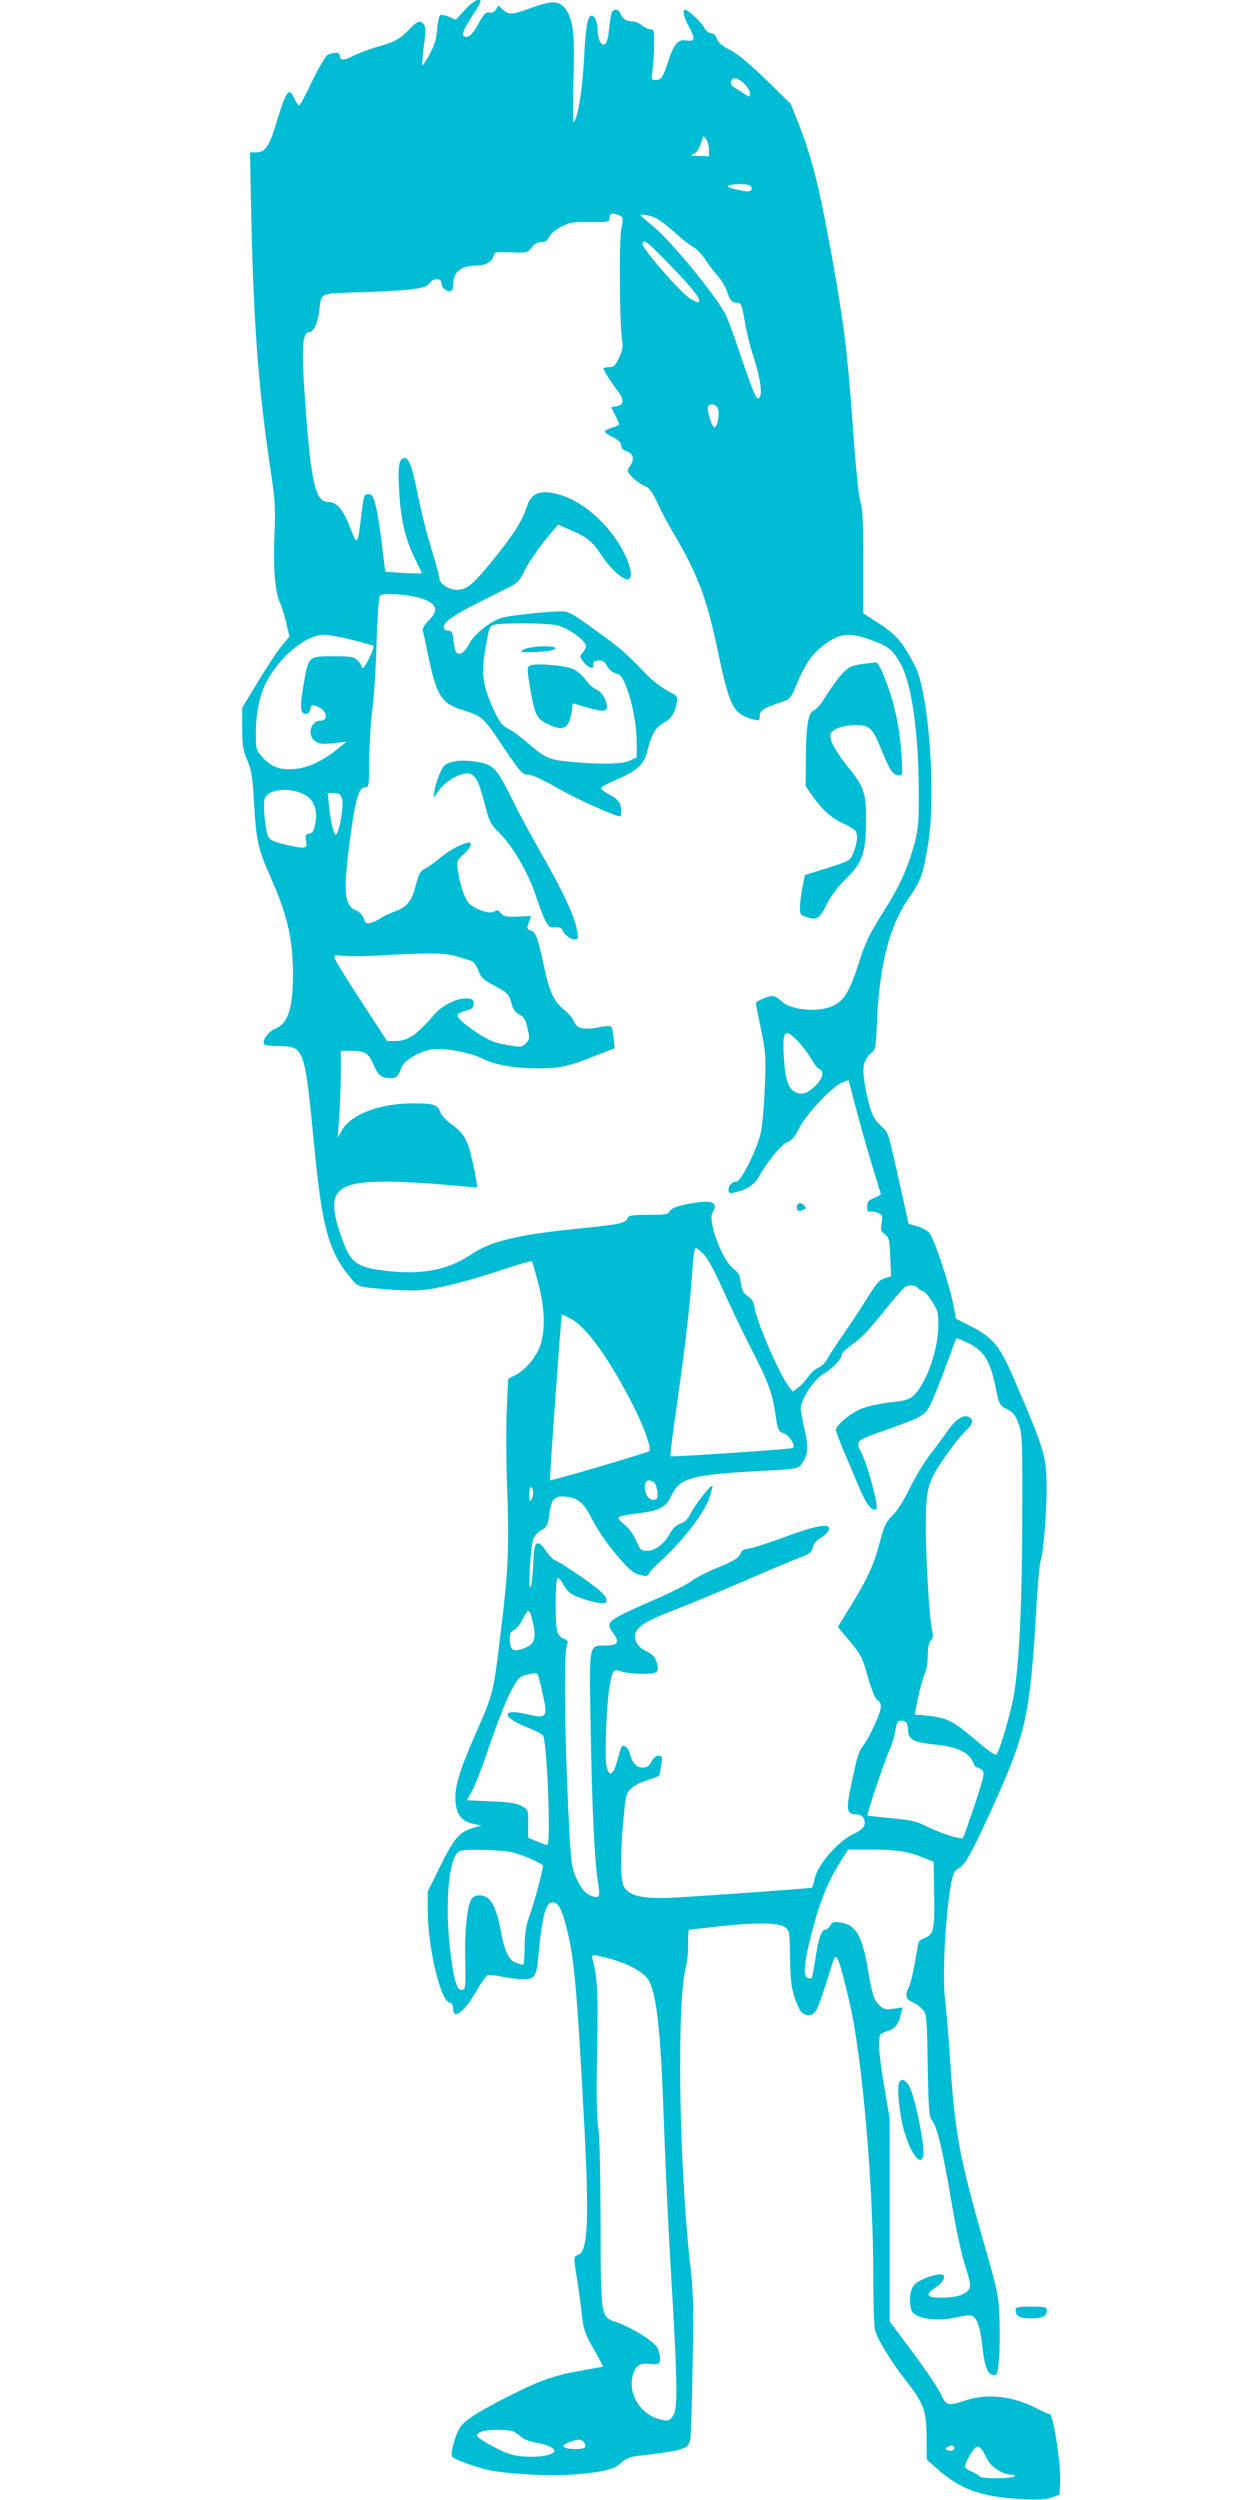 <?xml version="1.0" standalone="no"?>
<!DOCTYPE svg PUBLIC "-//W3C//DTD SVG 20010904//EN"
 "http://www.w3.org/TR/2001/REC-SVG-20010904/DTD/svg10.dtd">
<svg version="1.0" xmlns="http://www.w3.org/2000/svg"
 width="640pt" height="1280pt" viewBox="0 0 640 1280"
 preserveAspectRatio="xMidYMid meet">
<g transform="translate(0,1280) scale(0.1,-0.1)"
fill="#00bcd4" stroke="none">
<path d="M2381 12750 l-47 -51 -35 15 c-19 8 -40 12 -46 8 -5 -4 -12 -37 -15
-73 -4 -51 -14 -82 -39 -128 -18 -33 -35 -58 -37 -56 -2 2 2 46 8 99 10 76 10
99 0 111 -19 23 -33 18 -75 -26 -49 -50 -78 -66 -167 -90 -39 -11 -92 -31
-119 -45 -50 -25 -69 -25 -69 2 0 17 -33 18 -62 3 -12 -6 -45 -64 -80 -135
-32 -68 -62 -124 -67 -124 -4 0 -15 16 -24 36 -29 61 -40 45 -97 -141 -32
-104 -54 -135 -96 -135 l-34 0 5 -262 c13 -618 36 -933 101 -1369 23 -155 25
-191 19 -334 -7 -165 4 -294 30 -345 7 -14 20 -57 30 -97 l17 -72 -40 -48
c-22 -26 -76 -109 -121 -183 l-81 -134 0 -103 c0 -89 4 -112 26 -165 22 -53
27 -84 35 -222 10 -185 21 -236 83 -374 86 -192 116 -320 116 -498 0 -175 -25
-254 -89 -280 -38 -15 -73 -65 -57 -82 4 -4 39 -8 77 -8 128 -3 129 -7 179
-524 41 -420 75 -535 197 -677 27 -31 31 -32 156 -43 70 -7 160 -9 200 -5 89
9 251 50 424 109 73 24 134 41 137 38 2 -4 16 -54 32 -112 33 -126 37 -238 11
-316 -21 -62 -76 -128 -127 -154 l-38 -19 -7 -148 c-4 -81 -4 -247 0 -368 14
-368 10 -457 -45 -895 -24 -191 -32 -220 -109 -393 -89 -203 -114 -285 -109
-357 5 -72 31 -105 92 -118 l41 -9 -42 -12 c-69 -19 -99 -53 -168 -194 l-65
-131 0 -95 c0 -190 64 -462 111 -474 13 -3 19 -14 19 -31 0 -60 56 -19 116 85
26 45 53 83 60 86 7 2 37 0 66 -6 30 -7 78 -13 107 -14 66 -3 77 11 86 101 21
229 38 292 76 292 26 0 45 -33 68 -124 41 -158 54 -299 92 -1006 26 -497 19
-659 -31 -675 -24 -8 -24 -10 -5 -128 8 -50 19 -131 24 -179 9 -77 16 -97 60
-174 28 -49 49 -89 48 -90 -1 -2 -45 -10 -97 -19 -137 -23 -212 -48 -338 -110
-184 -90 -271 -144 -297 -184 -26 -42 -52 -139 -39 -151 18 -16 141 -59 202
-70 108 -19 316 -29 424 -19 151 13 204 26 238 59 20 19 43 30 72 34 248 29
271 36 282 83 3 15 9 186 12 378 6 316 5 369 -15 545 -56 522 -66 1337 -18
1505 6 22 11 73 10 113 -1 39 2 72 5 72 4 0 68 7 142 16 199 22 315 21 348 -3
25 -19 25 -21 27 -158 2 -136 10 -180 46 -258 16 -35 53 -45 78 -23 16 15 34
64 93 254 20 65 30 42 87 -198 64 -268 122 -927 122 -1388 0 -142 4 -273 9
-292 13 -48 80 -158 157 -257 94 -120 106 -154 107 -292 l1 -114 52 -46 c118
-106 226 -145 430 -156 90 -5 127 -3 158 8 l40 14 3 69 c4 89 -36 344 -53 344
-7 0 -39 14 -71 31 -118 61 -250 76 -360 39 -91 -30 -99 -28 -127 32 -13 29
-77 125 -143 213 l-119 159 0 521 0 520 -27 158 c-30 172 -35 261 -16 274 7 4
26 13 43 18 30 10 47 35 59 89 l7 28 -47 -7 c-39 -6 -49 -3 -70 16 -29 27 -39
57 -59 179 -30 179 -63 236 -143 247 -34 5 -42 2 -51 -16 -7 -11 -18 -21 -25
-21 -20 0 -36 -45 -51 -148 -8 -52 -17 -97 -19 -100 -3 -2 -12 -2 -21 1 -22 9
-19 65 10 187 45 185 88 298 157 407 l40 63 121 0 c131 -1 182 -8 265 -41 l52
-21 2 -117 c5 -227 1 -253 -42 -271 -17 -7 -32 -15 -34 -19 -3 -3 -12 -51 -21
-106 -10 -55 -23 -112 -31 -127 -22 -42 -17 -64 15 -78 16 -6 40 -23 53 -37
23 -24 23 -29 28 -288 4 -228 7 -265 22 -282 25 -28 53 -143 98 -408 24 -145
53 -279 72 -338 36 -107 34 -121 -18 -146 -16 -8 -60 -15 -99 -15 -82 -1 -92
14 -35 52 40 27 56 58 35 66 -23 9 -116 -24 -141 -49 -24 -24 -32 -80 -18
-132 11 -42 127 -62 226 -39 37 9 74 13 83 10 28 -11 45 -61 55 -161 11 -102
28 -143 59 -143 17 0 20 11 26 86 4 48 5 141 2 208 -4 112 -10 139 -75 366
-130 455 -152 571 -177 946 -8 126 -20 267 -26 313 -16 117 2 448 32 604 10
47 17 61 39 72 33 17 75 96 194 361 150 338 170 432 201 954 7 129 18 247 23
261 17 44 35 303 30 422 -6 124 -18 161 -162 497 -78 181 -108 218 -226 280
l-76 39 -12 66 c-20 107 -100 346 -124 373 -13 13 -41 28 -64 34 l-42 12 -32
145 c-76 340 -69 318 -107 354 -42 39 -56 71 -77 172 -26 125 -20 167 28 206
19 15 21 31 27 175 12 269 64 472 156 607 68 98 78 124 103 274 44 253 7 778
-63 918 -60 120 -99 167 -184 221 l-83 54 0 263 c0 205 -3 273 -15 308 -9 27
-24 180 -40 404 -26 362 -46 526 -111 880 -62 339 -97 476 -165 651 l-40 102
-127 124 c-86 83 -146 133 -184 152 -41 21 -60 37 -67 57 -7 19 -17 29 -30 29
-12 0 -26 11 -36 29 -14 28 -82 91 -97 91 -15 0 -8 -36 17 -82 36 -67 34 -82
-10 -75 -44 7 -65 -17 -95 -111 -26 -79 -35 -92 -64 -92 -21 0 -22 3 -15 53 4
28 8 87 8 130 1 69 -1 77 -18 77 -10 0 -30 9 -44 20 -14 11 -34 20 -45 20 -33
0 -53 11 -63 36 -9 26 -33 32 -46 12 -4 -7 -10 -44 -14 -81 -7 -78 -22 -103
-45 -73 -8 11 -14 37 -14 59 0 41 -14 77 -31 77 -20 0 -31 -60 -39 -226 -9
-160 -31 -296 -52 -319 -5 -6 -6 81 -2 210 7 240 0 308 -39 367 -31 45 -70 47
-176 8 -98 -36 -117 -37 -147 -9 l-23 21 -12 -21 c-9 -14 -20 -19 -34 -15 -17
4 -27 -6 -56 -58 -24 -44 -41 -64 -57 -66 -34 -5 -28 24 23 102 25 38 45 73
45 78 0 23 -38 3 -79 -42z m1430 -379 c16 -16 29 -39 29 -50 0 -20 0 -20 -34
2 -18 12 -42 27 -52 33 -21 12 -13 44 11 44 9 0 30 -13 46 -29z m-181 -338 l0
-33 -52 1 c-42 0 -48 2 -30 9 21 9 30 24 47 75 6 20 7 20 21 1 8 -11 14 -35
14 -53z m218 -195 c4 -22 -19 -23 -86 -6 -37 9 -42 13 -26 19 10 5 39 7 64 6
34 -1 46 -6 48 -19z m-664 -149 c6 -6 5 -27 -2 -56 -13 -51 -10 -518 4 -581 5
-25 1 -46 -16 -83 -20 -42 -28 -49 -52 -49 -15 0 -28 -3 -28 -6 0 -10 41 -75
73 -116 34 -45 32 -71 -6 -78 l-28 -5 21 -40 c11 -21 20 -43 20 -47 0 -4 -18
-13 -40 -19 -45 -14 -44 -22 11 -49 26 -14 39 -27 39 -41 0 -13 10 -24 30 -30
34 -13 40 -41 14 -78 -15 -21 -15 -24 12 -53 16 -17 44 -37 62 -45 27 -11 40
-28 67 -86 18 -40 54 -107 79 -150 130 -219 175 -339 235 -627 57 -272 77
-309 184 -335 24 -6 27 -4 27 19 0 28 21 42 106 70 50 16 52 19 79 84 42 101
72 148 121 191 91 80 149 89 273 41 85 -33 104 -49 145 -125 54 -99 89 -350
90 -640 1 -169 -2 -200 -22 -275 -36 -129 -76 -219 -165 -358 -65 -104 -87
-148 -117 -244 -48 -151 -77 -200 -133 -227 -76 -37 -223 -23 -268 25 -12 13
-33 24 -46 24 -25 0 -83 -26 -83 -37 0 -3 12 -62 26 -132 24 -116 26 -139 20
-291 -3 -91 -12 -197 -20 -236 -17 -83 -101 -254 -126 -254 -22 0 -40 -20 -40
-43 0 -16 5 -18 33 -12 59 13 96 36 121 78 51 89 117 168 147 179 22 8 38 26
61 72 35 70 162 206 215 231 19 9 36 15 37 13 2 -1 17 -61 36 -133 18 -71 55
-201 81 -288 27 -87 49 -160 49 -162 0 -3 -16 -11 -35 -19 -29 -12 -35 -20
-35 -45 0 -21 4 -29 13 -25 8 3 26 0 40 -5 25 -10 27 -14 21 -52 -6 -36 -4
-44 17 -59 21 -17 24 -27 27 -117 l4 -98 -33 -10 c-27 -8 -43 -27 -88 -100
-31 -50 -86 -133 -122 -185 -36 -52 -74 -110 -83 -128 -9 -18 -30 -38 -46 -45
-16 -6 -39 -27 -52 -46 -13 -19 -36 -44 -51 -55 l-28 -21 -20 25 c-47 62 -161
322 -174 398 -7 42 -12 50 -49 75 -11 9 -20 30 -23 60 -5 38 -12 52 -35 69
-59 41 -136 247 -110 289 28 45 6 63 -67 54 -92 -12 -141 -27 -152 -46 -8 -17
-22 -19 -110 -19 -80 0 -101 -3 -105 -15 -11 -28 -39 -34 -250 -55 -317 -32
-452 -65 -552 -133 -111 -75 -239 -102 -402 -87 -187 18 -215 38 -265 185 -77
223 -33 275 234 275 69 0 200 -7 291 -15 91 -8 168 -15 171 -15 8 0 -25 160
-42 210 -19 53 -37 77 -90 116 -27 20 -52 47 -55 60 -9 37 -35 45 -137 45
-170 0 -318 -55 -365 -136 l-23 -40 8 110 c4 61 8 161 8 223 l0 112 53 0 c70
0 89 -12 113 -68 24 -57 42 -72 85 -72 35 0 43 8 59 54 13 40 113 94 173 95
77 2 186 -21 242 -49 65 -33 165 -50 287 -50 110 1 152 9 284 62 l106 41 -5
51 c-2 28 -8 55 -12 59 -4 5 -33 4 -64 -3 -75 -15 -115 -6 -127 30 -6 15 -28
42 -50 59 -53 43 -77 94 -104 225 -31 142 -42 174 -66 181 -22 7 -23 14 -9 49
l9 26 -70 -3 c-60 -2 -73 1 -85 18 -12 16 -18 17 -33 8 -22 -14 -91 7 -127 39
-23 20 -50 99 -60 172 -7 46 -5 50 29 82 43 38 50 69 15 58 -43 -13 -94 -42
-138 -79 -24 -20 -56 -43 -70 -50 -30 -16 -35 -25 -56 -105 -18 -66 -42 -94
-103 -117 -25 -9 -58 -24 -72 -34 -14 -10 -37 -21 -51 -24 -22 -6 -27 -2 -36
23 -6 17 -22 34 -40 41 -59 24 -65 91 -32 348 29 223 46 283 82 283 17 0 18
11 18 138 1 75 8 191 16 257 9 66 19 221 22 345 4 124 11 231 16 239 11 18
152 8 217 -14 77 -27 87 -58 33 -113 -26 -27 -33 -42 -28 -57 3 -11 15 -63 25
-115 43 -210 67 -250 174 -284 96 -30 110 -41 173 -133 131 -195 134 -199 167
-199 19 0 78 -28 155 -72 98 -56 290 -142 316 -142 2 0 4 15 4 33 0 37 -18 58
-71 85 -18 10 -32 22 -32 27 1 6 38 26 83 45 97 41 135 75 151 133 25 98 44
131 84 154 42 23 60 50 70 103 6 34 5 36 -50 65 -31 17 -80 55 -108 85 -103
108 -129 130 -259 224 -117 85 -137 96 -174 96 -64 0 -243 -19 -297 -31 -59
-14 -149 -84 -177 -138 -20 -41 -47 -58 -63 -42 -5 5 -12 33 -15 60 -4 41 -8
51 -23 51 -10 0 -21 5 -24 10 -16 26 31 62 167 131 79 39 159 80 179 90 26 13
43 32 59 66 23 51 87 142 144 207 l34 40 75 -33 c80 -35 101 -54 160 -143 40
-58 108 -115 126 -103 22 13 10 70 -31 148 -69 128 -188 237 -304 278 -103 36
-162 21 -184 -49 -25 -76 -64 -140 -163 -263 -113 -141 -146 -169 -199 -169
-40 0 -88 32 -88 58 0 9 -18 76 -40 147 -22 72 -54 197 -70 279 -31 154 -49
200 -75 190 -24 -9 -28 -48 -21 -175 8 -140 33 -246 81 -340 19 -38 35 -71 35
-74 0 -4 -180 5 -187 9 -1 1 -9 64 -18 141 -9 77 -23 166 -32 198 -13 48 -19
57 -38 57 -21 0 -23 -7 -35 -107 -18 -156 -21 -159 -56 -68 -35 94 -70 135
-113 135 -65 0 -87 90 -116 477 -23 306 -19 393 19 393 21 0 42 44 50 105 15
102 -9 91 219 99 258 9 328 18 346 46 17 26 61 27 61 2 0 -23 19 -42 42 -42
13 0 18 8 18 29 0 70 38 101 122 101 41 0 78 21 84 47 6 23 9 24 91 21 82 -3
85 -2 105 25 13 18 29 27 48 27 22 0 32 7 42 28 8 16 33 37 63 52 44 22 62 25
148 23 86 -1 97 1 97 16 0 10 3 21 7 24 7 8 43 -1 57 -14z m169 -3 c18 -7 62
-41 99 -74 37 -34 81 -68 98 -77 16 -9 42 -35 57 -58 14 -23 43 -62 64 -85 21
-24 43 -60 50 -80 15 -49 27 -62 53 -62 21 0 24 -9 40 -101 10 -56 29 -132 42
-171 41 -121 52 -218 24 -218 -10 0 -32 54 -95 240 -28 85 -60 171 -70 190
-49 96 -285 383 -374 454 -33 27 -61 51 -61 53 0 8 43 2 73 -11z m88 -254
c110 -114 149 -165 136 -178 -3 -4 -22 4 -42 16 -49 30 -245 255 -245 280 0
33 25 13 151 -118z m237 -731 c6 -37 -8 -93 -21 -88 -14 4 -39 87 -32 105 9
23 50 10 53 -17z m-828 -1102 c56 -12 150 -78 150 -106 0 -9 -8 -25 -17 -35
-16 -17 -15 -20 4 -46 24 -33 56 -42 51 -15 -2 13 4 19 25 21 22 3 31 -3 45
-28 10 -18 29 -34 46 -38 25 -7 33 -18 54 -72 32 -87 52 -196 52 -285 l0 -73
-34 -16 c-40 -19 -156 -21 -310 -6 -109 11 -122 17 -226 106 -29 25 -69 54
-90 64 -30 16 -43 33 -75 102 -54 120 -62 178 -39 313 18 101 21 110 44 116
41 11 265 10 320 -2z m-1047 -75 c56 -14 105 -28 109 -30 9 -6 -43 -114 -54
-114 -4 0 -8 5 -8 10 0 6 -9 19 -20 30 -17 17 -33 20 -125 20 -126 0 -125 1
-150 -141 -20 -116 -18 -154 10 -154 13 0 21 8 23 23 4 25 11 27 46 10 42 -19
47 -68 6 -68 -51 0 -69 -77 -25 -106 20 -13 38 -15 92 -9 l67 7 -52 -42 c-76
-59 -145 -91 -212 -97 -75 -7 -120 9 -164 58 -36 39 -36 40 -36 127 0 100 19
192 54 260 66 129 203 242 294 242 24 0 89 -12 145 -26z m-243 -793 c47 -24
68 -79 54 -148 -7 -38 -13 -49 -31 -51 -19 -3 -21 -8 -16 -38 7 -41 -1 -42
-108 -18 -49 11 -74 22 -84 37 -16 26 -30 165 -20 197 16 50 126 62 205 21z
m191 -18 c11 -29 -11 -167 -30 -186 -10 -10 -27 58 -37 151 l-6 62 31 0 c25 0
34 -6 42 -27z m582 -808 c29 -9 63 -19 76 -23 16 -5 29 -21 40 -51 14 -37 25
-48 81 -77 71 -38 76 -43 90 -96 7 -26 20 -43 40 -53 23 -12 31 -25 41 -70 12
-52 11 -57 -9 -77 -20 -20 -24 -21 -98 -8 -62 11 -90 22 -148 60 -81 53 -114
86 -100 99 5 5 25 13 44 18 28 7 35 14 35 34 0 20 -6 25 -32 27 -47 5 -128
-34 -169 -82 -94 -108 -135 -136 -202 -136 l-40 0 -130 199 c-71 109 -133 209
-137 221 -7 21 -5 21 47 16 29 -3 118 -2 198 3 237 13 317 12 373 -4z m1753
-437 c23 -24 53 -64 67 -89 15 -26 33 -49 42 -53 28 -10 17 -52 -25 -90 -41
-37 -67 -44 -101 -26 -33 18 -49 65 -55 168 -10 147 3 163 72 90z m-481 -1092
c19 -20 59 -94 96 -178 35 -79 100 -215 145 -303 90 -176 107 -224 124 -334
12 -85 14 -89 45 -101 30 -11 62 -68 43 -74 -22 -7 -621 -47 -625 -42 -3 3 13
132 36 288 42 292 66 511 77 681 3 56 10 97 16 97 6 0 25 -15 43 -34z m1095
-171 c7 -8 18 -15 25 -15 7 0 28 -24 46 -52 32 -49 34 -58 33 -133 -2 -128
-71 -311 -136 -358 -18 -14 -52 -22 -110 -27 -45 -5 -109 -18 -141 -30 -59
-22 -137 -86 -137 -111 0 -8 16 -50 34 -94 19 -44 53 -125 76 -180 44 -105 68
-139 92 -133 12 2 10 22 -14 118 -16 63 -41 138 -56 168 -33 66 -35 64 116
118 190 67 208 77 235 131 14 27 48 113 78 193 29 80 54 146 55 148 1 2 27 -8
58 -23 85 -40 117 -93 146 -240 15 -76 19 -82 61 -103 27 -13 38 -29 54 -72
19 -52 20 -79 19 -480 -1 -424 -13 -696 -39 -885 -13 -93 -75 -309 -94 -328
-5 -5 -39 18 -77 50 -148 126 -168 137 -280 149 l-61 6 19 92 c11 50 26 104
34 120 8 16 14 56 14 89 0 40 5 66 15 77 13 14 14 26 6 61 -13 53 -31 369 -31
523 1 193 8 223 90 345 40 58 90 122 112 143 42 37 46 62 13 75 -27 10 -65
-18 -106 -77 -21 -30 -61 -84 -89 -120 -28 -36 -74 -112 -102 -170 -32 -64
-66 -119 -89 -140 -32 -31 -42 -50 -63 -131 -33 -123 -60 -183 -146 -324 l-70
-115 60 -72 c49 -57 65 -86 81 -142 32 -113 50 -157 65 -163 8 -3 14 -17 14
-32 0 -29 -59 -158 -90 -198 -23 -29 -33 -62 -60 -192 -30 -142 -27 -161 30
-161 25 0 43 -26 36 -53 -4 -16 -22 -31 -56 -47 -79 -37 -182 -155 -199 -228
-5 -24 -11 -45 -13 -47 -4 -3 -541 -42 -713 -51 -150 -8 -226 9 -250 56 -19
36 -20 163 -3 345 11 120 14 132 38 157 15 15 52 34 83 43 31 9 59 20 62 25 3
5 8 29 11 54 6 42 5 46 -14 46 -14 0 -27 -11 -37 -30 -12 -23 -22 -30 -45 -30
-32 0 -53 24 -66 73 -6 28 -29 46 -41 34 -3 -4 -13 -35 -22 -69 -21 -82 -46
-91 -57 -21 -8 57 2 315 17 399 15 85 20 91 62 76 18 -7 66 -12 106 -12 81 0
90 8 72 63 -9 25 -22 39 -50 52 -61 27 -79 85 -38 122 30 28 69 47 200 98 62
24 213 87 337 140 124 54 252 108 285 120 50 19 61 27 67 54 6 19 19 36 38 46
16 8 34 24 40 35 25 47 -51 35 -245 -38 -66 -24 -137 -47 -159 -50 -26 -3 -40
-11 -43 -23 -7 -24 -37 -43 -130 -80 -42 -17 -98 -46 -123 -64 -25 -19 -109
-61 -186 -94 -249 -109 -257 -115 -214 -173 34 -46 24 -63 -39 -63 -88 -1 -84
18 -77 -415 7 -415 20 -690 37 -792 13 -81 9 -90 -31 -76 -35 12 -62 46 -89
115 -17 45 -22 99 -36 434 -16 388 -17 710 -1 741 6 14 2 20 -18 28 -15 5 -29
21 -33 37 -12 42 -10 273 2 274 6 1 20 -16 33 -39 19 -33 33 -45 78 -61 65
-25 130 -36 137 -25 13 23 -21 58 -124 129 -61 42 -122 81 -135 85 -13 5 -35
28 -49 50 -17 27 -32 40 -43 38 -14 -3 -18 -20 -22 -110 -3 -58 -9 -110 -14
-115 -12 -11 0 205 14 245 7 18 25 39 40 47 31 16 35 25 45 97 9 65 27 81 83
75 63 -7 92 -32 135 -118 20 -42 73 -119 117 -172 66 -79 88 -99 122 -109 38
-11 42 -10 52 7 6 11 26 33 45 50 115 102 229 246 261 331 11 31 19 61 18 66
-5 13 -92 -99 -114 -145 -12 -25 -28 -40 -49 -47 -21 -7 -39 -24 -54 -50 -31
-56 -76 -90 -117 -90 -32 0 -36 4 -58 54 -14 32 -38 64 -60 81 -23 18 -33 32
-27 38 5 5 49 13 98 19 108 12 141 29 171 91 44 92 100 107 476 127 161 8 171
10 188 32 35 45 39 87 18 176 -11 46 -20 96 -20 111 0 46 67 147 115 176 46
26 95 78 95 100 0 7 23 29 50 49 56 40 85 71 185 196 38 47 76 90 84 97 22 17
56 16 71 -2z m-1781 -155 c79 -40 189 -189 312 -425 62 -118 107 -242 93 -255
-11 -9 -504 -154 -508 -149 -3 6 57 849 61 849 2 0 21 -9 42 -20z m428 -838
c16 -10 27 -78 14 -87 -23 -13 -50 6 -57 40 -9 48 9 68 43 47z m-617 -55 c0
-12 -5 -29 -10 -37 -7 -11 -10 -3 -10 28 0 26 4 41 10 37 6 -3 10 -16 10 -28z
m0 -672 c16 -70 6 -102 -37 -120 -66 -28 -83 -17 -83 48 0 24 6 35 23 42 12 6
33 32 46 59 26 56 33 52 51 -29z m48 -355 c28 -126 23 -131 -84 -106 -129 31
-126 -17 5 -68 38 -15 75 -33 81 -41 13 -16 29 -259 30 -449 0 -91 -3 -117
-12 -113 -7 3 -31 12 -54 21 l-40 17 0 71 c1 70 0 72 -31 90 -25 15 -60 21
-158 25 l-125 6 29 51 c15 28 56 134 90 236 34 102 81 221 104 265 40 76 44
81 87 91 25 6 48 9 51 5 4 -3 16 -49 27 -101z m1866 -156 c3 -9 6 -26 6 -38 0
-41 32 -58 129 -67 123 -11 188 -43 206 -99 3 -11 12 -20 19 -20 8 0 19 -7 27
-16 11 -13 4 -40 -40 -173 -29 -87 -56 -163 -60 -170 -8 -13 -117 22 -204 66
-36 18 -76 26 -165 34 -64 6 -118 12 -120 14 -5 5 79 257 108 325 16 36 31 86
35 113 6 40 11 47 30 47 13 0 26 -7 29 -16z m-1946 -683 c45 -18 82 -38 82
-44 0 -22 -48 -201 -71 -262 -16 -44 -22 -85 -23 -152 0 -51 -4 -93 -7 -93 -3
0 -19 5 -36 10 -38 14 -59 58 -79 164 -20 107 -46 163 -80 176 -32 12 -61 5
-73 -18 -20 -39 -33 -169 -29 -309 3 -135 1 -148 -15 -151 -28 -6 -44 49 -63
209 -26 231 -7 460 43 497 14 10 47 13 143 10 112 -4 134 -8 208 -37z m415
-517 c100 -25 189 -74 210 -116 42 -84 61 -275 77 -748 6 -179 22 -518 36
-755 31 -522 34 -668 16 -712 -17 -38 -34 -44 -87 -26 -93 32 -150 132 -125
222 12 47 39 65 84 58 17 -2 37 -2 44 0 17 6 15 48 -3 83 -17 33 -133 105
-210 131 -80 26 -79 21 -80 514 -1 266 -5 443 -12 482 -8 43 -10 165 -6 385 6
305 2 383 -23 476 -8 27 -3 27 79 6z m-480 -2425 c11 -7 29 -19 39 -29 10 -9
46 -22 80 -28 69 -13 104 -36 78 -52 -25 -16 -97 -23 -163 -16 -46 5 -84 18
-141 49 -44 23 -81 48 -84 55 -2 6 7 16 20 21 33 14 145 13 171 0z m357 -54
c6 -8 9 -19 5 -25 -8 -12 -85 -13 -105 0 -12 7 -7 12 20 24 45 19 65 20 80 1z
m1895 -24 c8 -14 -13 -24 -33 -16 -14 5 -14 7 -2 15 19 12 27 12 35 1z m167
-57 c21 -45 80 -84 127 -84 12 0 20 -4 17 -8 -8 -13 -173 -15 -181 -1 -4 6
-23 17 -41 25 -19 8 -34 19 -34 25 0 14 29 70 48 91 19 23 36 10 64 -48z"/>
<path d="M4420 9401 c-30 -3 -65 -13 -77 -22 -29 -20 -75 -79 -119 -150 -19
-32 -44 -61 -54 -64 -31 -10 -43 -76 -44 -240 l-1 -150 33 -48 c51 -72 98
-115 155 -141 29 -12 58 -30 66 -39 15 -19 11 -64 -12 -119 -14 -34 -20 -37
-130 -72 l-116 -36 -11 -56 c-7 -31 -13 -77 -14 -103 -1 -44 0 -46 38 -58 48
-17 65 -4 104 77 16 32 54 82 94 121 85 84 101 132 102 299 1 141 -10 174
-100 283 -35 43 -69 97 -76 119 -11 37 -10 42 10 58 25 21 108 35 151 25 41
-9 56 -30 97 -131 40 -99 57 -124 87 -124 19 0 19 5 13 103 -9 128 -30 238
-68 347 -31 87 -53 131 -66 129 -4 -1 -32 -5 -62 -8z"/>
<path d="M2324 8901 c-17 -4 -36 -11 -44 -16 -16 -10 -46 -80 -55 -130 l-6
-40 31 42 c33 44 99 83 143 83 32 0 53 -28 73 -100 9 -30 22 -79 30 -108 11
-40 26 -64 59 -95 66 -63 149 -205 186 -316 17 -53 40 -113 51 -134 16 -32 23
-37 50 -35 19 2 33 -3 36 -11 8 -24 41 -51 63 -51 19 0 21 4 15 38 -11 73 -68
197 -170 376 -57 100 -129 232 -159 294 -69 140 -91 171 -133 188 -42 17 -130
25 -170 15z"/>
<path d="M4080 6620 c0 -21 8 -24 34 -14 13 5 14 9 5 20 -17 21 -39 17 -39 -6z"/>
<path d="M2680 9474 c-23 -14 -19 -14 62 -12 53 2 92 8 100 16 19 19 -129 16
-162 -4z"/>
<path d="M2711 9391 c-13 -8 -12 -23 3 -113 25 -143 33 -158 94 -187 67 -31
95 -24 110 27 7 22 12 49 12 62 0 17 4 21 18 15 9 -3 45 -14 79 -23 79 -21 93
-12 72 45 -10 25 -25 43 -46 53 -18 8 -42 31 -55 50 -13 19 -40 43 -60 53 -43
21 -205 34 -227 18z"/>
<path d="M4603 2135 c-12 -34 5 -182 31 -262 46 -143 105 -180 92 -59 -10 92
-43 242 -65 292 -20 45 -46 58 -58 29z"/>
<path d="M5200 972 c0 -31 22 -42 80 -42 58 0 80 11 80 42 0 16 -10 18 -80 18
-70 0 -80 -2 -80 -18z"/>
</g>
</svg>
